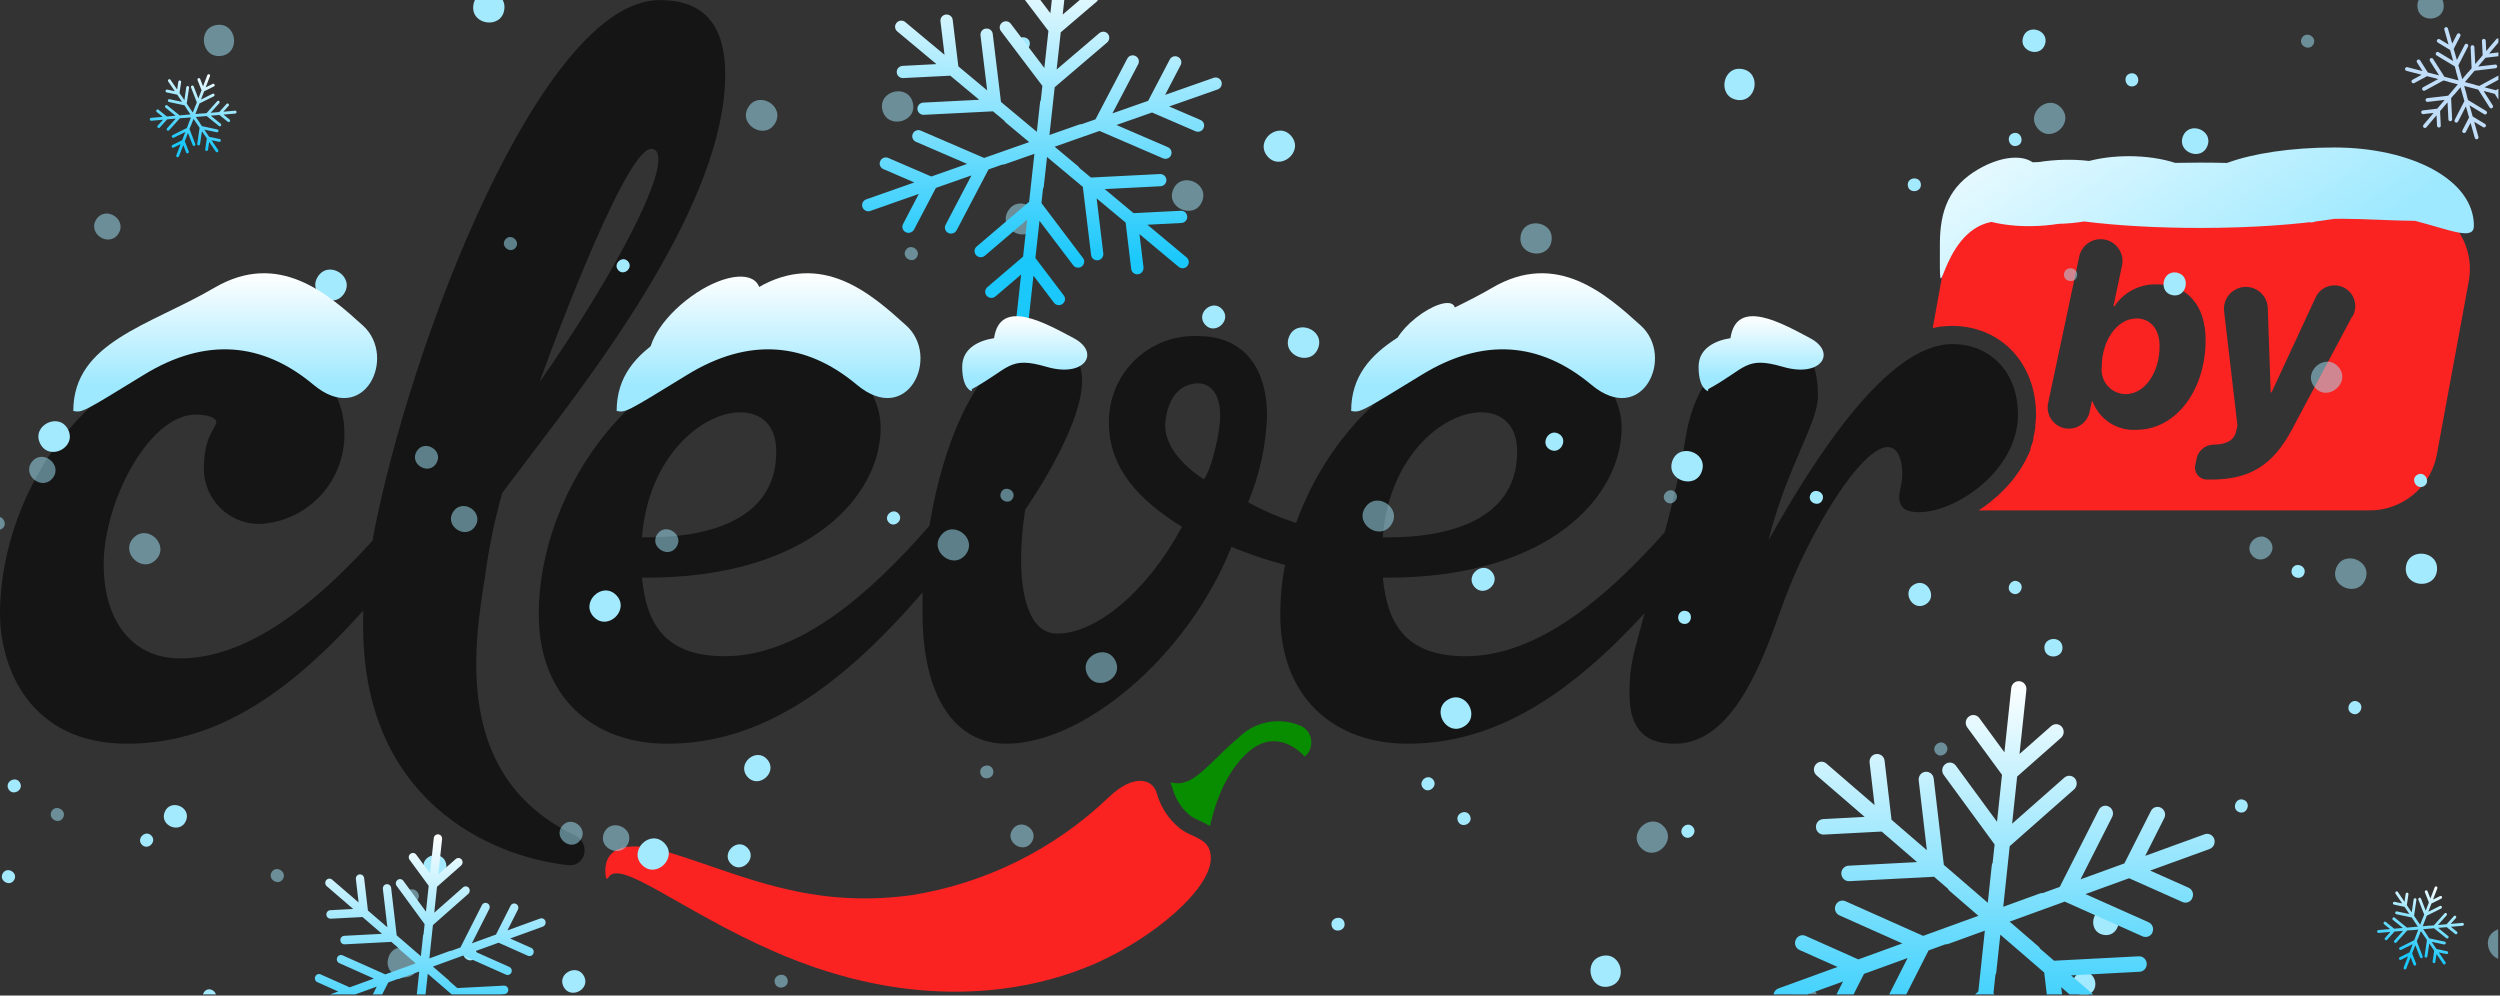 <svg width="889" height="354" viewBox="0 0 889 354" fill="none" xmlns="http://www.w3.org/2000/svg">
<rect x="0" y="0" width="889" height="354" fill="#333333" stroke="none"/>
<g clip-path="url(#clip0_2667_15675)">
<path d="M419.795 294.753C415.666 291.511 412.692 287.024 411.317 281.957C409.878 277.018 403.189 274.918 394.166 283.591C374.832 302.074 350.311 314.206 323.888 318.36C288.108 323.144 264.734 311.515 239.415 303.581C214.097 295.647 214.758 308.054 215.497 312.176C215.523 312.254 215.572 312.322 215.638 312.37C215.705 312.418 215.784 312.444 215.867 312.444C215.948 312.444 216.028 312.418 216.095 312.37C216.161 312.322 216.21 312.254 216.236 312.176C220.125 304.904 241.671 323.572 274.924 338.195C324.044 359.858 364.88 353.751 390.704 342.084C410.422 333.061 429.596 316.882 430.529 305.953C431.074 297.942 424.346 298.253 419.795 294.753Z" fill="#FB2222"/>
<path d="M463.278 258.464C459.53 256.651 455.308 256.05 451.202 256.747C447.096 257.444 443.308 259.404 440.37 262.353C437.259 264.959 434.653 267.526 432.319 269.821C426.291 275.654 422.208 279.66 416.49 278.26H416.141C416.459 278.941 416.732 279.642 416.957 280.36C418.004 284.204 420.236 287.62 423.336 290.122C424.148 290.696 425.022 291.178 425.941 291.561L426.447 291.794C427.458 292.261 428.858 292.922 430.103 293.661H430.297C433.019 281.604 437.881 272.31 444.532 266.864C454.137 259.086 462.42 267.292 463.976 269.043C464.759 268.374 465.377 267.532 465.775 266.583C466.177 265.634 466.35 264.605 466.283 263.578C466.213 262.55 465.908 261.553 465.386 260.665C464.865 259.777 464.14 259.024 463.278 258.464Z" fill="#088D00"/>
<path d="M717.593 147.363C717.593 132.273 707.675 122.355 694.256 122.355C671.117 122.355 645.37 162.764 628.843 192.166C635.805 164.942 646.462 150.669 646.462 140.751C646.462 126.789 641.326 122.355 631.407 122.355C617.837 122.355 603.485 131.184 599.441 155.413C597.567 166.848 595.061 178.17 591.932 189.327C571.476 212.234 547.05 233.353 521.149 233.353C499.097 233.353 493.227 220.868 491.747 205.428H493.227C551.563 205.428 576.647 176.065 576.647 152.147C576.647 136.007 561.093 122.394 540.637 122.394C502.912 122.394 473.041 152.147 460.908 185.944C454.998 184.052 449.279 181.604 443.833 178.632C447.869 168.948 450.145 158.623 450.561 148.141C450.561 127.917 439.711 119.516 426.293 119.516C422.138 119.303 417.982 119.945 414.085 121.402C410.187 122.86 406.629 125.101 403.633 127.988C400.636 130.876 398.264 134.347 396.663 138.188C395.062 142.029 394.266 146.158 394.324 150.319C394.324 166.498 405.058 177.932 420.304 187.305C408.17 210.095 389.93 225.302 375.967 225.302C365.661 225.302 363.095 210.951 363.095 198.817C363.137 192.915 363.63 187.025 364.572 181.199C364.572 181.199 384.796 152.536 384.796 135.268C384.796 127.917 380.907 122.394 370.445 122.394C349.832 122.394 335.987 153.819 330.503 186.955C309.774 210.718 284.533 233.353 257.698 233.353C235.646 233.353 229.774 220.868 228.296 205.428H229.774C288.111 205.428 313.157 176.065 313.157 152.147C313.157 136.007 297.601 122.394 277.144 122.394C227.557 122.394 191.582 173.848 191.582 218.301C191.543 248.015 211.028 264.466 237.241 264.466C270.804 264.466 299.079 244.242 328.053 210.679C328.053 213.207 328.053 215.696 328.053 218.146C328.053 247.898 339.72 264.466 357.805 264.466C385.029 264.466 422.132 233.858 437.922 194.461C444.107 197.033 450.459 199.178 456.939 200.878C455.851 206.544 455.29 212.299 455.268 218.068C455.034 248.015 474.482 264.466 500.538 264.466C531.651 264.466 558.061 247.159 584.815 218.068C580.926 232.925 579.449 235.53 579.449 246.809C579.449 260.421 586.062 264.466 595.627 264.466C618.381 264.466 628.684 228.802 634.947 212.273C643.739 188.938 661.746 158.991 671.311 158.991C674.617 158.991 676.447 162.881 676.447 168.559C676.447 172.215 675.355 174.432 675.355 176.61C675.355 180.499 677.574 182.132 682.317 182.132C695.193 182.249 717.593 167.548 717.593 147.363ZM526.634 146.624C533.985 146.624 539.505 151.019 539.505 160.586C539.505 187.033 510.846 191.077 493.926 191.077H491.711C493.926 162.064 513.374 146.624 526.634 146.624ZM263.182 146.624C270.532 146.624 276.055 151.019 276.055 160.586C276.055 187.033 247.391 191.077 230.513 191.077H228.296C230.513 162.064 249.959 146.624 263.182 146.624ZM428.083 170.465C421.51 166.148 413.226 158.525 414.471 149.424C415.948 138.185 422.443 136.318 426.138 136.318C429.833 136.318 433.916 139.274 433.916 147.985C433.994 152.108 431.31 166.148 428.083 170.465Z" fill="#141514"/>
<path d="M204.571 297.129C161.79 276.672 168.09 231.519 172.524 204.722C173.843 194.818 175.857 185.019 178.552 175.398C181.002 171.975 184.424 167.62 188.547 162.097C212.271 130.984 257.891 71.635 257.891 26.52C257.891 9.953 251.279 0.035 234.556 0.035C192.67 -0.004 145.688 122.155 132.621 191.227C132.621 191.616 132.621 191.966 132.427 192.316C112.358 214.368 88.479 234.124 64.093 234.124C46.826 234.124 36.869 220.551 36.869 200.716C36.869 178.276 53.048 147.435 69.577 147.435C74.711 147.435 76.928 148.874 76.928 150.002C76.928 152.179 72.494 154.785 72.494 166.88C72.556 172.086 74.678 177.056 78.395 180.7C82.113 184.345 87.123 186.368 92.329 186.326C100.568 185.914 108.323 182.309 113.949 176.276C119.576 170.242 122.632 162.255 122.47 154.008C122.47 135.612 107.419 122.389 87.195 122.389C34.186 122.35 0 173.804 0 218.256C0 237.002 10.306 264.46 45.192 264.46C76.539 264.46 102.596 246.803 129.159 217.129C129.159 217.712 129.159 218.295 129.159 218.879C129.159 219.462 129.159 220.396 129.159 221.135C128.343 284.139 174.001 304.713 202.237 307.669C203.34 307.781 204.449 307.53 205.397 306.954C206.344 306.379 207.078 305.51 207.487 304.48C208.032 303.114 208.034 301.591 207.491 300.224C206.949 298.857 205.904 297.75 204.571 297.129ZM231.562 52.928C233.389 52.928 234.128 54.406 234.128 56.817C234.128 67.474 216.51 100.532 191.892 135.845C191.892 135.651 221.683 52.928 231.562 52.928Z" fill="#141514"/>
<path d="M759.709 113.246C752.902 113.246 747.382 121.024 747.382 130.437C747.231 131.644 747.342 132.869 747.7 134.032C748.053 135.196 748.655 136.271 749.455 137.187C750.255 138.104 751.236 138.843 752.341 139.355C753.442 139.867 754.644 140.141 755.859 140.159C762.741 140.159 767.953 132.381 767.953 123.125C767.953 117.058 764.766 113.246 759.709 113.246Z" fill="#FB2222"/>
<path d="M853.661 71.552H715.596C709.925 71.548 704.435 73.542 700.091 77.183C695.746 80.825 692.82 85.882 691.834 91.465L687.281 116.667C688.333 116.434 689.345 116.239 690.393 116.083H690.937C691.984 115.961 693.036 115.896 694.088 115.889C711.432 115.889 723.999 129.112 723.999 147.313C723.999 148.613 723.919 149.912 723.764 151.203V151.98C723.61 153.213 723.375 154.434 723.062 155.636C723.039 155.856 723.039 156.078 723.062 156.298C722.752 157.387 722.403 158.436 722.014 159.487C722.014 159.487 722.014 159.837 722.014 160.031C721.545 161.12 721.042 162.209 720.498 163.298L720.029 164.154C719.486 165.165 718.902 166.176 718.239 167.187L717.775 167.81C717.232 168.626 716.683 169.404 716.065 170.182L715.362 171.076C714.663 171.893 713.961 172.71 713.223 173.488L712.25 174.499L710.5 176.171L709.103 177.377L707.273 178.894L705.991 179.866L703.618 181.499H842.306C847.968 181.585 853.479 179.688 857.891 176.136C862.302 172.585 865.334 167.604 866.457 162.053L877.891 100.021C878.537 96.501 878.395 92.88 877.467 89.423C876.543 85.965 874.859 82.757 872.539 80.031C870.218 77.305 867.323 75.13 864.057 73.664C860.79 72.197 857.241 71.476 853.661 71.552ZM759.699 152.836C756.375 153.051 753.065 152.191 750.267 150.385C747.465 148.578 745.316 145.92 744.141 142.802H743.831L743.133 146.108C742.965 147.115 742.598 148.079 742.05 148.94C741.498 149.801 740.781 150.542 739.937 151.117C739.093 151.693 738.143 152.091 737.139 152.288C736.14 152.485 735.106 152.476 734.107 152.263C733.113 152.049 732.167 151.636 731.331 151.046C730.496 150.457 729.793 149.705 729.258 148.835C728.724 147.964 728.37 146.995 728.22 145.985C728.074 144.975 728.131 143.945 728.392 142.958L739.318 91.504C739.5 90.473 739.884 89.489 740.45 88.609C741.016 87.731 741.758 86.975 742.625 86.389C743.491 85.802 744.463 85.396 745.493 85.195C746.519 84.995 747.575 85.004 748.601 85.221C749.622 85.438 750.594 85.859 751.447 86.46C752.305 87.061 753.034 87.828 753.586 88.716C754.139 89.604 754.506 90.594 754.669 91.628C754.833 92.662 754.784 93.717 754.528 94.732L751.531 108.889H751.92C753.573 106.396 755.841 104.37 758.506 103.008C761.167 101.646 764.137 100.992 767.129 101.11C777.707 101.11 784.319 108.577 784.319 120.867C784.319 138.563 773.932 152.836 759.699 152.836ZM836.431 112.544L815.043 152.681C808.156 165.67 799.798 170.532 786.264 170.532H784.978C784.306 170.557 783.634 170.423 783.02 170.139C782.405 169.856 781.87 169.431 781.45 168.9C781.035 168.369 780.748 167.746 780.619 167.084C780.487 166.421 780.518 165.737 780.699 165.087L781.207 162.676C781.556 161.412 782.299 160.29 783.324 159.473C784.354 158.656 785.614 158.184 786.922 158.125C791.705 158.125 794.702 156.609 795.285 152.875C795.285 152.603 795.674 151.475 795.634 151.28L790.852 110.405C790.777 109.384 790.9 108.357 791.219 107.384C791.541 106.411 792.05 105.511 792.717 104.734C793.385 103.958 794.198 103.321 795.113 102.859C796.028 102.397 797.027 102.12 798.048 102.044C800.107 101.889 802.149 102.56 803.719 103.909C804.492 104.577 805.133 105.392 805.593 106.306C806.052 107.221 806.331 108.217 806.406 109.239L807.458 139.535H807.767L823.326 106.011C823.715 105.079 824.289 104.237 825.019 103.536C825.744 102.836 826.61 102.292 827.556 101.938C828.502 101.584 829.51 101.428 830.517 101.479C831.525 101.53 832.511 101.787 833.417 102.234C834.323 102.681 835.127 103.31 835.782 104.08C836.431 104.849 836.922 105.745 837.214 106.712C837.51 107.677 837.603 108.694 837.488 109.697C837.373 110.7 837.055 111.669 836.551 112.544H836.431Z" fill="#FB2222"/>
<g opacity="0.5">
<path d="M11.397 164.189C15.152 159.481 22.476 165.306 18.718 170.02C14.964 174.728 7.639 168.903 11.397 164.189Z" fill="#A4EAFE"/>
<path d="M334.664 190.307C339.119 184.712 347.819 191.632 343.353 197.234C338.898 202.828 330.198 195.909 334.664 190.307Z" fill="#A4EAFE"/>
<path d="M199.892 293.755C203.176 289.635 209.586 294.731 206.296 298.86C203.011 302.98 196.601 297.884 199.892 293.755Z" fill="#A4EAFE"/>
<path d="M179.687 85.156C181.563 82.798 185.224 85.713 183.347 88.072C181.471 90.43 177.81 87.514 179.687 85.156Z" fill="#A4EAFE"/>
<path d="M-10.166 33.037C-6.409 29.34 -0.66 35.175 -4.425 38.874C-8.182 42.571 -13.931 36.736 -10.166 33.037Z" fill="#A4EAFE"/>
<path d="M144.971 316.901C147.116 314.789 150.405 318.122 148.252 320.236C146.108 322.348 142.818 319.015 144.971 316.901Z" fill="#A4EAFE"/>
<path d="M-1.912 184.145C0.602 182.487 3.185 186.39 0.668 188.052C-1.847 189.71 -4.429 185.807 -1.912 184.145Z" fill="#A4EAFE"/>
<path d="M324.606 36.553C326.28 43.509 315.48 46.119 313.8 39.153C312.127 32.197 322.926 29.587 324.606 36.553Z" fill="#A4EAFE"/>
<path d="M551.729 85.582C550.712 92.66 539.706 91.09 540.731 83.997C541.748 76.919 552.754 78.49 551.729 85.582Z" fill="#A4EAFE"/>
<path d="M738.605 98.01C738.175 100.988 733.545 100.329 733.972 97.343C734.401 94.364 739.032 95.024 738.605 98.01Z" fill="#A4EAFE"/>
<path d="M841.119 205.996C838.544 212.67 828.174 208.677 830.755 201.994C833.33 195.32 843.701 199.313 841.119 205.996Z" fill="#A4EAFE"/>
<path d="M859.647 2.43C859.199 -3.578 868.529 -4.285 868.979 1.73C869.427 7.737 860.097 8.445 859.647 2.43Z" fill="#A4EAFE"/>
<path d="M638.161 358.345C634.243 353.776 641.339 347.672 645.263 352.252C649.181 356.821 642.086 362.925 638.161 358.345Z" fill="#A4EAFE"/>
<path d="M724.648 45.726C719.995 40.296 728.421 33.05 733.085 38.494C737.738 43.924 729.312 51.17 724.648 45.726Z" fill="#A4EAFE"/>
<path d="M800.879 197.543C797.448 193.542 803.658 188.204 807.099 192.211C810.53 196.213 804.32 201.55 800.879 197.543Z" fill="#A4EAFE"/>
<path d="M592.216 178.194C590.257 175.909 593.803 172.859 595.767 175.147C597.726 177.431 594.179 180.481 592.216 178.194Z" fill="#A4EAFE"/>
<path d="M583.573 301.547C578.602 296.409 586.582 288.672 591.56 293.82C596.531 298.959 588.551 306.696 583.573 301.547Z" fill="#A4EAFE"/>
<path d="M386.667 239.864C383.5 233.453 393.453 228.517 396.628 234.938C399.795 241.349 389.842 246.286 386.667 239.864Z" fill="#A4EAFE"/>
<path d="M348.609 274.988C347.969 272.044 352.54 271.046 353.18 273.99C353.82 276.934 349.249 277.932 348.609 274.988Z" fill="#A4EAFE"/>
<path d="M275.529 349.51C274.751 346.603 279.267 345.384 280.047 348.299C280.828 351.213 276.31 352.424 275.529 349.51Z" fill="#A4EAFE"/>
<path d="M214.782 296.208C217.145 290.67 225.752 294.329 223.391 299.875C221.028 305.413 212.42 301.754 214.782 296.208Z" fill="#A4EAFE"/>
<path d="M417.205 67.356C420.012 60.777 430.237 65.123 427.429 71.714C424.621 78.293 414.396 73.947 417.205 67.356Z" fill="#A4EAFE"/>
<path d="M355.933 175.185C357.116 172.413 361.421 174.247 360.238 177.018C359.055 179.79 354.75 177.956 355.933 175.185Z" fill="#A4EAFE"/>
<path d="M161.168 181.979C164.506 176.965 172.301 182.143 168.957 187.167C165.619 192.181 157.824 187.003 161.168 181.979Z" fill="#A4EAFE"/>
<path d="M485.489 180.432C489.453 174.482 498.71 180.628 494.741 186.588C490.778 192.539 481.521 186.392 485.489 180.432Z" fill="#A4EAFE"/>
<path d="M360.034 294.99C362.953 290.601 369.773 295.131 366.852 299.526C363.933 303.915 357.112 299.385 360.034 294.99Z" fill="#A4EAFE"/>
<path d="M322.109 88.885C323.776 86.381 327.672 88.969 326.001 91.478C324.334 93.983 320.438 91.395 322.109 88.885Z" fill="#A4EAFE"/>
<path d="M34.271 77.987C37.585 72.958 45.403 78.098 42.087 83.131C38.773 88.159 30.955 83.02 34.271 77.987Z" fill="#A4EAFE"/>
<path d="M358.586 74.81C362.518 68.835 371.805 74.94 367.868 80.925C363.936 86.9 354.648 80.795 358.586 74.81Z" fill="#A4EAFE"/>
<path d="M233.702 190.003C236.601 185.602 243.441 190.099 240.539 194.504C237.64 198.905 230.8 194.408 233.702 190.003Z" fill="#A4EAFE"/>
<path d="M96.656 310.064C98.312 307.546 102.223 310.117 100.565 312.64C98.909 315.158 94.997 312.587 96.656 310.064Z" fill="#A4EAFE"/>
<path d="M266.024 38.237C269.6 32.044 279.23 37.59 275.648 43.793C272.066 49.997 262.443 44.441 266.024 38.237Z" fill="#A4EAFE"/>
<path d="M148.121 160.566C150.757 156 157.852 160.09 155.213 164.661C152.574 169.231 145.482 165.137 148.121 160.566Z" fill="#A4EAFE"/>
<path d="M18.366 288.464C19.87 285.859 23.925 288.193 22.418 290.804C20.91 293.414 16.859 291.075 18.366 288.464Z" fill="#A4EAFE"/>
<path d="M822.631 15.775C821.171 18.406 817.074 16.145 818.54 13.505C820 10.873 824.097 13.135 822.631 15.775Z" fill="#A4EAFE"/>
<path d="M823.063 137.68C818.502 132.172 827.058 125.074 831.626 130.592C836.188 136.1 827.632 143.199 823.063 137.68Z" fill="#A4EAFE"/>
<path d="M688.357 267.832C686.438 265.512 690.039 262.527 691.963 264.85C693.881 267.17 690.281 270.155 688.357 267.832Z" fill="#A4EAFE"/>
<path d="M138.028 340.865C139.743 333.922 150.535 336.574 148.82 343.529C147.105 350.472 136.313 347.82 138.028 340.865Z" fill="#A4EAFE"/>
<path d="M47.484 191.271C52.446 186.119 60.454 193.819 55.489 198.976C50.527 204.128 42.519 196.428 47.484 191.271Z" fill="#A4EAFE"/>
<path d="M77.163 8.867C84.258 7.957 85.681 18.98 78.575 19.889C71.48 20.799 70.057 9.776 77.163 8.867Z" fill="#A4EAFE"/>
<path d="M782.445 69.186C779.942 70.857 777.336 66.973 779.844 65.292C782.347 63.622 784.953 67.505 782.445 69.186Z" fill="#A4EAFE"/>
<path d="M892.817 340.597C886.549 344.038 881.189 334.301 887.468 330.854C893.735 327.414 899.095 337.15 892.817 340.597Z" fill="#A4EAFE"/>
</g>
<path d="M165.098 338.068C166.553 335.434 170.65 337.695 169.192 340.334C167.737 342.967 163.64 340.706 165.098 338.068Z" fill="#A4EAFE"/>
<path d="M179.323 3.426C178.306 10.504 167.299 8.934 168.325 1.841C169.342 -5.237 180.348 -3.666 179.323 3.426Z" fill="#A4EAFE"/>
<path d="M366.195 15.854C365.765 18.832 361.135 18.173 361.562 15.186C361.991 12.208 366.622 12.867 366.195 15.854Z" fill="#A4EAFE"/>
<path d="M784.964 51.876C782.796 57.494 774.062 54.133 776.236 48.505C778.404 42.887 787.138 46.248 784.964 51.876Z" fill="#A4EAFE"/>
<path d="M468.713 123.836C466.137 130.51 455.767 126.517 458.349 119.834C460.924 113.16 471.294 117.153 468.713 123.836Z" fill="#A4EAFE"/>
<path d="M648.082 177.704C646.995 180.511 642.633 178.833 643.718 176.018C644.804 173.211 649.166 174.888 648.082 177.704Z" fill="#A4EAFE"/>
<path d="M605.206 167.505C602.999 174.307 592.425 170.894 594.635 164.074C596.842 157.273 607.416 160.686 605.206 167.505Z" fill="#A4EAFE"/>
<path d="M727.201 15.749C725.577 20.763 717.784 18.244 719.413 13.221C721.037 8.208 728.83 10.726 727.201 15.749Z" fill="#A4EAFE"/>
<path d="M819.43 203.923C818.499 206.788 814.052 205.348 814.977 202.481C815.908 199.616 820.355 201.056 819.43 203.923Z" fill="#A4EAFE"/>
<path d="M866.587 202.844C865.818 209.954 854.773 208.779 855.538 201.653C856.306 194.542 867.351 195.718 866.587 202.844Z" fill="#A4EAFE"/>
<path d="M554.335 154.281C557.922 156.353 554.71 161.928 551.117 159.854C547.525 157.78 550.742 152.207 554.335 154.281Z" fill="#A4EAFE"/>
<path d="M717.783 206.887C720.388 208.391 718.053 212.446 715.443 210.939C712.833 209.432 715.173 205.38 717.783 206.887Z" fill="#A4EAFE"/>
<path d="M838.553 249.585C841.169 251.07 838.864 255.142 836.243 253.655C833.626 252.17 835.932 248.098 838.553 249.585Z" fill="#A4EAFE"/>
<path d="M726.995 230.572C726.687 226.444 733.101 225.956 733.411 230.092C733.72 234.22 727.306 234.708 726.995 230.572Z" fill="#A4EAFE"/>
<path d="M678.404 65.883C678.177 62.878 682.846 62.523 683.07 65.533C683.297 68.539 678.628 68.893 678.404 65.883Z" fill="#A4EAFE"/>
<path d="M265.755 276.189C261.837 271.62 268.932 265.516 272.857 270.096C276.775 274.665 269.68 280.769 265.755 276.189Z" fill="#A4EAFE"/>
<path d="M428.473 115.387C425.042 111.386 431.252 106.048 434.692 110.055C438.124 114.056 431.914 119.394 428.473 115.387Z" fill="#A4EAFE"/>
<path d="M506.028 280.233C504.069 277.948 507.615 274.898 509.579 277.186C511.538 279.47 507.992 282.52 506.028 280.233Z" fill="#A4EAFE"/>
<path d="M219.809 96.033C217.85 93.749 221.397 90.699 223.361 92.987C225.319 95.271 221.773 98.321 219.809 96.033Z" fill="#A4EAFE"/>
<path d="M211.166 219.387C206.195 214.249 214.175 206.511 219.153 211.66C224.124 216.798 216.144 224.536 211.166 219.387Z" fill="#A4EAFE"/>
<path d="M259.91 307.183C256.244 303.397 262.124 297.693 265.798 301.489C269.464 305.275 263.584 310.979 259.91 307.183Z" fill="#A4EAFE"/>
<path d="M536.354 103.626C534.262 101.459 537.621 98.204 539.718 100.373C541.811 102.539 538.452 105.795 536.354 103.626Z" fill="#A4EAFE"/>
<path d="M50.46 300.387C48.367 298.221 51.726 294.965 53.824 297.135C55.916 299.301 52.557 302.556 50.46 300.387Z" fill="#A4EAFE"/>
<path d="M14.261 157.708C11.094 151.297 21.047 146.361 24.221 152.782C27.389 159.193 17.436 164.129 14.261 157.708Z" fill="#A4EAFE"/>
<path d="M200.368 350.817C198.032 346.092 205.372 342.456 207.709 347.188C210.045 351.913 202.706 355.55 200.368 350.817Z" fill="#A4EAFE"/>
<path d="M518.506 292.121C517.171 289.421 521.362 287.343 522.701 290.046C524.036 292.746 519.845 294.824 518.506 292.121Z" fill="#A4EAFE"/>
<path d="M2.963 280.512C1.628 277.812 5.819 275.734 7.158 278.437C8.493 281.137 4.302 283.214 2.963 280.512Z" fill="#A4EAFE"/>
<path d="M150.654 308.931C149.535 303.781 157.537 302.033 158.658 307.191C159.777 312.341 151.775 314.089 150.654 308.931Z" fill="#A4EAFE"/>
<path d="M473.519 329.144C472.879 326.2 477.45 325.202 478.09 328.146C478.73 331.09 474.159 332.088 473.519 329.144Z" fill="#A4EAFE"/>
<path d="M58.594 288.684C60.663 283.836 68.198 287.039 66.126 291.892C64.058 296.739 56.523 293.536 58.594 288.684Z" fill="#A4EAFE"/>
<path d="M113.083 98.276C117.047 92.326 126.304 98.472 122.335 104.432C118.371 110.382 109.114 104.236 113.083 98.276Z" fill="#A4EAFE"/>
<path d="M72.543 352.833C74.198 350.315 78.11 352.886 76.451 355.409C74.796 357.927 70.884 355.356 72.543 352.833Z" fill="#A4EAFE"/>
<path d="M0.983 310.562C2.487 307.956 6.542 310.291 5.035 312.901C3.528 315.512 -0.524 313.172 0.983 310.562Z" fill="#A4EAFE"/>
<path d="M899.159 89.881C893.329 91.39 890.98 82.33 896.819 80.819C902.649 79.31 904.997 88.37 899.159 89.881Z" fill="#A4EAFE"/>
<path d="M717.181 51.864C714.268 52.62 713.091 48.089 716.009 47.336C718.922 46.58 720.099 51.111 717.181 51.864Z" fill="#A4EAFE"/>
<path d="M748.037 332.433C742.111 331.364 743.759 322.154 749.693 323.221C755.619 324.289 753.971 333.499 748.037 332.433Z" fill="#A4EAFE"/>
<path d="M617.586 35.497C610.549 34.231 612.506 23.29 619.556 24.557C626.593 25.823 624.636 36.764 617.586 35.497Z" fill="#A4EAFE"/>
<path d="M772.588 104.987C767.404 104.055 768.844 95.996 774.04 96.929C779.223 97.862 777.783 105.921 772.588 104.987Z" fill="#A4EAFE"/>
<path d="M598.613 221.839C595.648 221.308 596.471 216.699 599.441 217.233C602.405 217.765 601.582 222.374 598.613 221.839Z" fill="#A4EAFE"/>
<path d="M450.657 55.524C446.095 50.016 454.651 42.917 459.22 48.436C463.782 53.944 455.226 61.043 450.657 55.524Z" fill="#A4EAFE"/>
<path d="M524.249 208.634C520.89 204.576 527.195 199.346 530.556 203.411C533.915 207.469 527.611 212.7 524.249 208.634Z" fill="#A4EAFE"/>
<path d="M820.322 78.25C818.403 75.93 822.004 72.945 823.927 75.268C825.846 77.588 822.246 80.573 820.322 78.25Z" fill="#A4EAFE"/>
<path d="M315.951 185.676C314.032 183.356 317.633 180.37 319.556 182.693C321.475 185.014 317.875 187.999 315.951 185.676Z" fill="#A4EAFE"/>
<path d="M228.333 307.607C223.3 302.53 231.188 294.694 236.227 299.78C241.26 304.856 233.373 312.693 228.333 307.607Z" fill="#A4EAFE"/>
<path d="M598.56 297.237C596.438 295.1 599.762 291.804 601.884 293.942C604.006 296.079 600.682 299.375 598.56 297.237Z" fill="#A4EAFE"/>
<path d="M520.414 258.441C514.147 261.881 508.787 252.145 515.065 248.698C521.333 245.258 526.693 254.994 520.414 258.441Z" fill="#A4EAFE"/>
<path d="M684.641 214.987C680.023 217.522 676.077 210.349 680.697 207.809C685.315 205.274 689.261 212.447 684.641 214.987Z" fill="#A4EAFE"/>
<path d="M861.894 172.903C859.253 174.35 856.998 170.252 859.642 168.8C862.283 167.353 864.538 171.45 861.894 172.903Z" fill="#A4EAFE"/>
<path d="M572.21 350.769C565.238 352.369 562.743 341.542 569.725 339.935C576.696 338.335 579.192 349.162 572.21 350.769Z" fill="#A4EAFE"/>
<path d="M742.061 353.774C736.923 354.953 735.084 346.976 740.23 345.795C745.368 344.616 747.207 352.593 742.061 353.774Z" fill="#A4EAFE"/>
<path d="M758.623 30.677C755.688 31.348 754.636 26.791 757.575 26.115C760.51 25.444 761.562 30.001 758.623 30.677Z" fill="#A4EAFE"/>
<path d="M796.235 288.807C793.404 287.785 794.98 283.383 797.819 284.403C800.653 285.42 799.074 289.827 796.235 288.807Z" fill="#A4EAFE"/>
<path d="M875.579 28.129L874.194 23.226L877.633 16.539C877.811 16.209 877.677 15.812 877.349 15.636C877.018 15.461 876.623 15.594 876.446 15.924L873.659 21.336L872.545 17.396L874.893 12.826C875.071 12.496 874.937 12.099 874.605 11.923C874.278 11.748 873.879 11.881 873.705 12.211L872.009 15.504L870.49 10.138C870.393 9.776 870.015 9.568 869.661 9.671C869.299 9.769 869.092 10.148 869.196 10.501L870.711 15.858L867.553 13.957C867.235 13.764 866.823 13.865 866.633 14.184C866.442 14.503 866.542 14.913 866.86 15.105L871.246 17.756L872.364 21.703L867.158 18.558C866.837 18.366 866.429 18.467 866.235 18.786C866.044 19.104 866.144 19.515 866.462 19.707L872.899 23.598L873.334 25.133C873.324 25.219 873.331 25.308 873.354 25.395L874.261 28.599L869.229 27.295L865.214 20.964C865.027 20.648 864.609 20.553 864.294 20.755C863.98 20.943 863.883 21.362 864.083 21.676L867.335 26.805L863.334 25.767L860.604 21.466C860.417 21.15 859.998 21.055 859.684 21.257C859.369 21.445 859.272 21.864 859.473 22.178L861.44 25.277L856.07 23.885C855.709 23.793 855.341 24.005 855.247 24.368C855.157 24.731 855.368 25.099 855.729 25.191L861.136 26.592L857.874 28.369C857.546 28.538 857.422 28.95 857.603 29.274C857.757 29.554 858.085 29.681 858.376 29.596C858.432 29.586 858.476 29.57 858.503 29.551L863.046 27.086L867.014 28.115L861.654 31.028C861.33 31.197 861.203 31.608 861.387 31.933C861.537 32.213 861.865 32.34 862.16 32.255C862.213 32.244 862.26 32.228 862.297 32.207L868.921 28.609L870.45 29.006C870.52 29.06 870.604 29.101 870.694 29.124L874.01 29.982L870.584 34.025L863.113 34.898C862.742 34.942 862.484 35.274 862.528 35.646C862.574 36.01 862.902 36.277 863.274 36.234L869.309 35.526L866.666 38.646L861.571 39.247C861.199 39.291 860.938 39.623 860.982 39.995C861.032 40.359 861.357 40.627 861.728 40.583L865.388 40.152L861.785 44.405C861.544 44.691 861.577 45.114 861.862 45.355C862.039 45.511 862.273 45.55 862.481 45.489C862.608 45.458 862.722 45.393 862.812 45.277L866.432 41.007L866.609 44.711C866.626 45.088 866.941 45.372 867.312 45.35C867.329 45.347 867.349 45.344 867.365 45.342C867.399 45.337 867.429 45.332 867.459 45.321C867.764 45.242 867.961 44.964 867.941 44.644L867.69 39.522L870.346 36.386L870.648 42.472C870.664 42.849 870.979 43.133 871.347 43.111C871.367 43.108 871.384 43.105 871.4 43.102C871.434 43.097 871.467 43.093 871.497 43.082C871.788 42.997 871.999 42.724 871.972 42.412L871.614 34.893L872.642 33.681C872.722 33.641 872.795 33.588 872.852 33.514L874.95 31.039L876.335 35.937L872.893 42.631C872.715 42.961 872.849 43.358 873.177 43.534C873.334 43.616 873.505 43.626 873.665 43.58C873.846 43.525 873.993 43.411 874.08 43.246L876.871 37.827L877.991 41.792L875.639 46.347C875.465 46.677 875.599 47.075 875.927 47.25C876.084 47.333 876.255 47.342 876.415 47.297C876.583 47.243 876.743 47.128 876.837 46.968L878.527 43.685L880.042 49.038C880.139 49.399 880.517 49.608 880.872 49.504C881.23 49.393 881.441 49.028 881.337 48.674L879.821 43.314L882.99 45.222C883.307 45.414 883.716 45.314 883.91 44.995C884.1 44.676 884 44.266 883.682 44.074L879.286 41.417L878.169 37.471L883.371 40.612C883.689 40.804 884.097 40.703 884.291 40.385C884.482 40.066 884.381 39.655 884.064 39.464L877.633 35.577L877.195 34.031C877.205 33.948 877.202 33.863 877.178 33.78L876.268 30.568L881.28 31.866L885.308 38.22C885.479 38.476 885.783 38.586 886.061 38.504C886.131 38.491 886.181 38.467 886.222 38.424C886.539 38.236 886.633 37.816 886.432 37.503L883.17 32.355L887.138 33.383L889.898 37.735C890.069 37.991 890.37 38.102 890.651 38.019C890.711 38.001 890.775 37.974 890.832 37.928C891.146 37.74 891.24 37.321 891.039 37.007L889.055 33.88L894.469 35.282C894.582 35.31 894.7 35.308 894.813 35.279C895.034 35.215 895.221 35.045 895.292 34.799C895.385 34.436 895.175 34.069 894.81 33.977L889.407 32.577L892.629 30.818C892.956 30.649 893.08 30.238 892.9 29.914C892.729 29.587 892.317 29.463 891.993 29.645L887.51 32.086L883.522 31.053L888.861 28.151C889.189 27.982 889.313 27.57 889.132 27.246C888.962 26.919 888.55 26.795 888.226 26.977L881.628 30.562L880.096 30.165C880.025 30.112 879.945 30.072 879.855 30.049L876.523 29.185L879.935 25.159L887.406 24.28C887.419 24.277 887.433 24.276 887.443 24.274L887.473 24.27C887.486 24.267 887.5 24.264 887.513 24.259C887.821 24.171 888.038 23.869 888.008 23.543C887.965 23.171 887.633 22.911 887.262 22.955L881.2 23.665L883.856 20.533L888.952 19.931L888.975 19.927L888.992 19.925L889.012 19.922C889.029 19.92 889.045 19.916 889.059 19.91C889.38 19.82 889.584 19.52 889.547 19.189C889.504 18.817 889.172 18.557 888.801 18.601L885.128 19.034L888.741 14.768C888.982 14.482 888.948 14.059 888.664 13.819C888.376 13.578 887.955 13.611 887.714 13.897L884.097 18.163L883.92 14.473C883.903 14.096 883.589 13.812 883.217 13.834C882.843 13.851 882.558 14.167 882.578 14.536L882.832 19.656L880.186 22.777L879.888 16.717C879.871 16.34 879.557 16.055 879.189 16.078C878.811 16.094 878.527 16.41 878.55 16.779L878.908 24.285L877.888 25.49C877.807 25.53 877.734 25.587 877.673 25.66L875.579 28.129Z" fill="#C0DEF9"/>
<path d="M368.69 46.88L355.947 36.246L353.019 12.065C352.888 10.861 351.799 10.038 350.583 10.165C349.368 10.291 348.536 11.369 348.668 12.572L351.035 32.146L340.791 23.598L338.781 7.079C338.65 5.875 337.565 5.052 336.348 5.178C335.132 5.305 334.3 6.383 334.428 7.586L335.871 19.493L321.921 7.853C320.994 7.061 319.586 7.188 318.818 8.107C318.018 9.025 318.146 10.419 319.074 11.179L333.001 22.801L320.959 23.425C319.743 23.488 318.815 24.502 318.879 25.706C318.943 26.91 319.966 27.828 321.182 27.765L337.931 26.916L348.198 35.48L328.317 36.489C327.102 36.553 326.174 37.566 326.238 38.77C326.302 39.974 327.325 40.892 328.541 40.829L353.118 39.59L357.113 42.92C357.239 43.169 357.42 43.396 357.651 43.584L365.979 50.534L349.951 56.165L327.465 46.465C326.377 45.957 325.066 46.465 324.585 47.573C324.074 48.65 324.586 49.949 325.705 50.424L343.918 58.284L331.166 62.762L315.89 56.173C314.802 55.666 313.49 56.173 313.01 57.282C312.498 58.359 313.011 59.657 314.13 60.132L325.144 64.877L308.034 70.887C306.882 71.299 306.274 72.534 306.69 73.675C307.106 74.815 308.354 75.417 309.506 75.005L326.726 68.957L321.137 79.646C320.561 80.691 320.977 82.022 322.065 82.56C322.993 83.035 324.113 82.782 324.752 82.022C324.881 81.895 324.977 81.769 325.008 81.674L332.806 66.821L345.45 62.38L336.263 79.916C335.688 80.962 336.104 82.292 337.19 82.831C338.121 83.306 339.237 83.052 339.879 82.292C340.005 82.165 340.105 82.039 340.168 81.912L351.519 60.249L356.399 58.535C356.688 58.554 356.986 58.514 357.276 58.41L367.831 54.701L365.956 71.76L347.312 87.649C346.386 88.441 346.291 89.803 347.09 90.722C347.89 91.609 349.264 91.735 350.195 90.943L365.256 78.096L363.81 91.26L351.099 102.116C350.172 102.908 350.077 104.271 350.877 105.189C351.677 106.076 353.051 106.203 353.981 105.412L363.109 97.617L361.134 115.561C361.008 116.765 361.871 117.842 363.087 117.969C363.855 118.064 364.56 117.748 365.007 117.209C365.296 116.892 365.486 116.512 365.518 116.036L367.501 98.016L374.776 107.629C375.513 108.611 376.887 108.801 377.849 108.072C377.89 108.029 377.935 107.989 377.976 107.951C378.057 107.877 378.138 107.807 378.197 107.724C378.87 106.963 378.902 105.855 378.265 105.032L368.188 91.752L369.643 78.522L381.613 94.301C382.345 95.283 383.723 95.473 384.681 94.745C384.726 94.701 384.772 94.662 384.812 94.623C384.894 94.549 384.97 94.479 385.034 94.396C385.675 93.636 385.739 92.527 385.097 91.735L370.339 72.219L370.899 67.104C371.053 66.849 371.152 66.575 371.17 66.27L372.323 55.826L385.056 66.451L387.989 90.656C388.115 91.86 389.204 92.683 390.42 92.557C390.994 92.494 391.477 92.209 391.825 91.796C392.209 91.322 392.404 90.751 392.34 90.149L389.968 70.552L400.275 79.152L402.254 95.637C402.381 96.841 403.47 97.665 404.685 97.537C405.259 97.474 405.738 97.189 406.091 96.777C406.443 96.334 406.669 95.732 406.638 95.13L405.196 83.259L419.114 94.871C420.04 95.662 421.445 95.536 422.213 94.617C422.982 93.666 422.887 92.304 421.96 91.544L408.025 79.916L420.108 79.29C421.323 79.227 422.25 78.214 422.186 77.01C422.123 75.806 421.097 74.888 419.882 74.951L403.095 75.801L392.833 67.24L412.688 66.232C413.904 66.169 414.83 65.156 414.767 63.952C414.703 62.748 413.678 61.83 412.462 61.893L387.912 63.131L383.891 59.777C383.769 59.539 383.597 59.321 383.384 59.139L375.029 52.171L390.994 46.561L413.56 56.297C414.491 56.677 415.512 56.423 416.122 55.694C416.28 55.536 416.375 55.378 416.407 55.188C416.922 54.111 416.407 52.812 415.291 52.337L397.013 44.448L409.656 40.004L425.114 46.672C426.041 47.052 427.062 46.798 427.672 46.07C427.798 45.911 427.929 45.721 427.993 45.499C428.503 44.423 427.993 43.124 426.872 42.649L415.756 37.861L433.008 31.8C433.356 31.674 433.677 31.452 433.935 31.166C434.414 30.596 434.608 29.804 434.351 29.012C433.935 27.872 432.688 27.27 431.535 27.682L414.324 33.73L419.832 23.167C420.41 22.121 419.995 20.791 418.906 20.253C417.848 19.682 416.506 20.094 415.964 21.171L408.282 35.852L395.58 40.316L404.731 22.845C405.309 21.799 404.889 20.469 403.804 19.93C402.747 19.36 401.405 19.772 400.858 20.849L389.548 42.436L384.663 44.151C384.379 44.135 384.085 44.174 383.796 44.277L373.181 48.005L375.052 31.017L393.687 15.106C393.719 15.074 393.75 15.045 393.782 15.018L393.854 14.952C393.89 14.921 393.917 14.889 393.945 14.852C394.613 14.06 394.645 12.857 393.976 12.033C393.176 11.114 391.798 11.02 390.872 11.812L375.743 24.712L377.198 11.495L389.909 0.637L389.968 0.583L390.009 0.547L390.059 0.501C390.099 0.464 390.135 0.427 390.167 0.383C390.867 -0.441 390.867 -1.613 390.167 -2.436C389.367 -3.355 387.989 -3.449 387.063 -2.658L377.894 5.169L379.873 -12.83C380.004 -14.034 379.137 -15.111 377.921 -15.238C376.706 -15.364 375.621 -14.509 375.49 -13.305L373.511 4.699L366.263 -4.876C365.531 -5.858 364.153 -6.048 363.195 -5.319C362.201 -4.591 362.011 -3.228 362.748 -2.278L372.82 10.998L371.369 24.166L359.454 8.454C358.717 7.472 357.343 7.281 356.381 8.01C355.391 8.738 355.197 10.101 355.934 11.051L370.669 30.534L370.109 35.618C369.964 35.869 369.869 36.154 369.837 36.461L368.69 46.88Z" fill="url(#paint0_linear_2667_15675)"/>
<path d="M706.856 321.019L691.225 307.533L687.628 276.866C687.471 275.339 686.132 274.295 684.647 274.455C683.151 274.616 682.137 275.982 682.294 277.509L685.19 302.333L672.626 291.493L670.163 270.542C670.006 269.015 668.667 267.971 667.182 268.132C665.686 268.292 664.672 269.659 664.829 271.185L666.591 286.286L649.476 271.523C648.341 270.519 646.615 270.68 645.674 271.845C644.696 273.01 644.853 274.777 645.988 275.742L663.078 290.482L648.305 291.273C646.808 291.353 645.674 292.638 645.746 294.165C645.831 295.692 647.086 296.857 648.57 296.777L669.125 295.701L681.714 306.562L657.333 307.842C655.837 307.922 654.702 309.208 654.774 310.733C654.859 312.26 656.114 313.426 657.599 313.345L687.749 311.774L692.649 315.998C692.806 316.313 693.036 316.601 693.313 316.84L703.524 325.654L683.863 332.795L656.283 320.493C654.943 319.85 653.338 320.493 652.747 321.899C652.119 323.264 652.747 324.912 654.123 325.514L676.464 335.483L660.821 341.163L642.077 332.806C640.749 332.162 639.144 332.806 638.553 334.212C637.925 335.578 638.552 337.224 639.928 337.827L653.435 343.845L632.445 351.467C631.033 351.989 630.285 353.556 630.792 355.002C631.311 356.449 632.831 357.212 634.256 356.689L655.378 349.019L648.522 362.576C647.81 363.901 648.317 365.588 649.657 366.272C650.791 366.874 652.167 366.553 652.952 365.59C653.109 365.428 653.229 365.267 653.266 365.147L662.837 346.311L678.347 340.679L667.074 362.919C666.374 364.244 666.88 365.931 668.208 366.614C669.355 367.218 670.731 366.896 671.515 365.931C671.672 365.771 671.781 365.61 671.865 365.45L685.794 337.975L691.768 335.801C692.13 335.824 692.493 335.775 692.855 335.642L705.806 330.94L703.5 352.574L680.628 372.725C679.493 373.73 679.373 375.457 680.35 376.623C681.34 377.748 683.03 377.908 684.164 376.903L702.643 360.61L700.869 377.306L685.275 391.074C684.14 392.078 684.02 393.807 684.997 394.971C685.987 396.096 687.665 396.258 688.811 395.252L700.012 385.367L697.586 408.125C697.429 409.652 698.491 411.018 699.976 411.179C700.917 411.297 701.786 410.897 702.33 410.215C702.692 409.814 702.921 409.331 702.957 408.728L705.395 385.874L714.315 398.065C715.22 399.31 716.91 399.552 718.093 398.627C718.141 398.573 718.201 398.522 718.25 398.473C718.346 398.38 718.443 398.29 718.515 398.185C719.348 397.221 719.384 395.815 718.6 394.771L706.24 377.929L708.026 361.15L722.703 381.162C723.608 382.408 725.298 382.649 726.469 381.725C726.53 381.669 726.578 381.62 726.638 381.57C726.735 381.476 726.831 381.388 726.904 381.283C727.688 380.318 727.773 378.911 726.988 377.907L708.871 353.157L709.571 346.669C709.753 346.346 709.873 345.998 709.897 345.612L711.309 332.365L726.928 345.841L730.525 376.539C730.682 378.066 732.021 379.11 733.506 378.95C734.218 378.87 734.809 378.508 735.244 377.985C735.715 377.383 735.944 376.66 735.871 375.896L732.963 351.042L745.6 361.949L748.026 382.857C748.183 384.382 749.522 385.428 751.007 385.267C751.719 385.186 752.311 384.825 752.733 384.303C753.168 383.74 753.445 382.976 753.409 382.213L751.635 367.159L768.714 381.884C769.848 382.888 771.574 382.728 772.516 381.563C773.457 380.357 773.336 378.629 772.202 377.666L755.111 362.919L769.932 362.124C771.417 362.045 772.564 360.759 772.479 359.232C772.407 357.706 771.14 356.541 769.655 356.622L749.064 357.7L736.475 346.842L760.832 345.563C762.316 345.484 763.463 344.198 763.378 342.672C763.306 341.145 762.039 339.98 760.554 340.06L730.428 341.63L725.503 337.376C725.346 337.075 725.142 336.798 724.876 336.568L714.629 327.73L734.218 320.616L761.894 332.962C763.041 333.445 764.296 333.123 765.044 332.198C765.237 331.998 765.358 331.798 765.394 331.556C766.022 330.19 765.394 328.544 764.018 327.941L741.593 317.936L757.114 312.3L776.076 320.756C777.211 321.238 778.466 320.916 779.214 319.992C779.371 319.791 779.528 319.55 779.601 319.269C780.228 317.903 779.6 316.257 778.224 315.653L764.598 309.581L785.756 301.895C786.19 301.734 786.577 301.453 786.891 301.091C787.482 300.368 787.711 299.364 787.398 298.36C786.891 296.912 785.358 296.15 783.946 296.672L762.836 304.342L769.595 290.945C770.295 289.62 769.788 287.932 768.46 287.249C767.157 286.526 765.515 287.049 764.851 288.414L755.425 307.033L739.843 312.695L751.067 290.537C751.78 289.211 751.261 287.523 749.933 286.841C748.629 286.117 746.988 286.64 746.324 288.006L732.444 315.383L726.445 317.559C726.095 317.538 725.745 317.588 725.383 317.718L712.359 322.447L714.653 300.901L737.525 280.722C737.561 280.681 737.597 280.645 737.634 280.611L737.73 280.526C737.766 280.488 737.803 280.447 737.839 280.401C738.66 279.395 738.696 277.87 737.875 276.825C736.885 275.66 735.208 275.539 734.061 276.544L715.51 292.905L717.296 276.141L732.89 262.371L732.95 262.303L733.011 262.257L733.071 262.198C733.12 262.152 733.168 262.105 733.204 262.05C734.061 261.005 734.061 259.519 733.204 258.474C732.214 257.309 730.525 257.189 729.39 258.193L718.141 268.119L720.579 245.292C720.736 243.765 719.674 242.399 718.177 242.238C716.692 242.078 715.353 243.163 715.196 244.69L712.77 267.522L703.874 255.38C702.981 254.134 701.292 253.894 700.109 254.818C698.89 255.742 698.66 257.471 699.565 258.675L711.913 275.513L710.139 292.214L695.522 272.285C694.617 271.039 692.927 270.798 691.756 271.723C690.537 272.646 690.308 274.374 691.201 275.58L709.282 300.288L708.594 306.737C708.413 307.056 708.304 307.417 708.268 307.807L706.856 321.019Z" fill="url(#paint1_linear_2667_15675)"/>
<path d="M149.661 340.021L141.065 332.605L139.088 315.741C139.001 314.902 138.265 314.328 137.448 314.416C136.625 314.504 136.068 315.255 136.154 316.095L137.747 329.746L130.838 323.785L129.484 312.264C129.397 311.425 128.661 310.85 127.844 310.939C127.021 311.027 126.464 311.778 126.55 312.618L127.519 320.922L118.108 312.804C117.484 312.252 116.535 312.34 116.017 312.98C115.479 313.621 115.566 314.593 116.19 315.123L125.588 323.229L117.464 323.664C116.641 323.708 116.017 324.415 116.057 325.254C116.103 326.094 116.793 326.734 117.61 326.691L128.913 326.099L135.835 332.071L122.428 332.775C121.605 332.819 120.982 333.526 121.021 334.365C121.068 335.205 121.758 335.846 122.575 335.801L139.154 334.937L141.849 337.26C141.935 337.433 142.061 337.591 142.214 337.723L147.829 342.57L137.017 346.496L121.851 339.732C121.114 339.378 120.232 339.732 119.906 340.505C119.561 341.256 119.906 342.162 120.663 342.493L132.948 347.975L124.347 351.098L114.039 346.502C113.309 346.149 112.426 346.502 112.101 347.276C111.756 348.027 112.101 348.932 112.858 349.263L120.285 352.573L108.743 356.764C107.966 357.051 107.555 357.913 107.833 358.708C108.119 359.504 108.955 359.923 109.738 359.636L121.353 355.418L117.583 362.873C117.192 363.602 117.47 364.53 118.207 364.905C118.831 365.236 119.588 365.06 120.019 364.53C120.105 364.441 120.172 364.353 120.192 364.287L125.455 353.929L133.984 350.832L127.785 363.061C127.4 363.79 127.678 364.718 128.409 365.094C129.039 365.426 129.796 365.248 130.227 364.718C130.313 364.63 130.373 364.541 130.419 364.453L138.079 349.345L141.364 348.15C141.563 348.162 141.762 348.135 141.961 348.062L149.083 345.476L147.815 357.373L135.238 368.454C134.614 369.006 134.548 369.956 135.085 370.597C135.63 371.216 136.559 371.304 137.183 370.751L147.344 361.792L146.369 370.973L137.793 378.544C137.17 379.096 137.103 380.046 137.641 380.687C138.185 381.306 139.108 381.394 139.738 380.842L145.897 375.406L144.563 387.92C144.477 388.76 145.061 389.511 145.877 389.599C146.395 389.664 146.873 389.445 147.172 389.07C147.371 388.849 147.497 388.583 147.517 388.252L148.857 375.685L153.762 382.388C154.26 383.073 155.189 383.206 155.84 382.697C155.866 382.667 155.899 382.64 155.926 382.612C155.979 382.561 156.032 382.512 156.072 382.454C156.53 381.924 156.55 381.151 156.118 380.577L149.322 371.315L150.304 362.089L158.375 373.093C158.873 373.778 159.802 373.911 160.446 373.403C160.479 373.372 160.506 373.345 160.539 373.318C160.592 373.266 160.645 373.217 160.685 373.16C161.116 372.629 161.163 371.856 160.731 371.303L150.769 357.693L151.154 354.126C151.254 353.948 151.32 353.757 151.333 353.544L152.11 346.26L160.698 353.67L162.676 370.551C162.762 371.391 163.499 371.965 164.315 371.877C164.707 371.833 165.032 371.634 165.271 371.346C165.53 371.015 165.656 370.618 165.616 370.198L164.017 356.53L170.966 362.528L172.3 374.025C172.386 374.864 173.123 375.439 173.939 375.351C174.331 375.306 174.656 375.108 174.888 374.82C175.127 374.511 175.28 374.091 175.26 373.671L174.284 365.393L183.676 373.49C184.3 374.042 185.249 373.954 185.767 373.314C186.284 372.651 186.218 371.7 185.594 371.171L176.196 363.061L184.346 362.625C185.162 362.581 185.793 361.874 185.747 361.034C185.707 360.195 185.01 359.554 184.194 359.599L172.871 360.191L165.948 354.221L179.342 353.518C180.158 353.474 180.789 352.767 180.742 351.928C180.702 351.088 180.006 350.448 179.189 350.491L162.623 351.355L159.915 349.016C159.829 348.85 159.716 348.698 159.57 348.571L153.935 343.711L164.707 339.8L179.926 346.589C180.556 346.854 181.247 346.677 181.658 346.169C181.764 346.058 181.831 345.948 181.851 345.815C182.196 345.064 181.851 344.159 181.094 343.828L168.762 338.325L177.298 335.227L187.724 339.877C188.348 340.141 189.039 339.964 189.45 339.456C189.536 339.346 189.623 339.214 189.663 339.059C190.008 338.308 189.662 337.402 188.906 337.07L181.413 333.731L193.047 329.505C193.286 329.416 193.499 329.262 193.671 329.063C193.997 328.665 194.123 328.113 193.95 327.561C193.671 326.765 192.828 326.345 192.052 326.633L180.444 330.851L184.16 323.484C184.545 322.755 184.267 321.827 183.536 321.451C182.82 321.054 181.917 321.341 181.552 322.092L176.368 332.33L167.8 335.444L173.972 323.259C174.364 322.53 174.079 321.602 173.348 321.227C172.632 320.829 171.729 321.116 171.364 321.867L163.731 336.922L160.433 338.118C160.24 338.107 160.048 338.134 159.849 338.206L152.687 340.806L153.948 328.959L166.525 317.862C166.545 317.839 166.565 317.819 166.585 317.801L166.638 317.754C166.658 317.733 166.678 317.711 166.698 317.685C167.149 317.132 167.169 316.294 166.718 315.719C166.174 315.078 165.251 315.012 164.621 315.565L154.419 324.561L155.402 315.343L163.977 307.771L164.01 307.734L164.043 307.708L164.076 307.676C164.103 307.651 164.129 307.625 164.149 307.594C164.621 307.019 164.621 306.202 164.149 305.628C163.605 304.987 162.676 304.921 162.052 305.474L155.866 310.931L157.207 298.379C157.293 297.54 156.709 296.788 155.886 296.7C155.07 296.612 154.333 297.208 154.247 298.048L152.913 310.604L148.021 303.927C147.53 303.242 146.601 303.11 145.95 303.617C145.28 304.126 145.154 305.076 145.652 305.739L152.442 314.997L151.466 324.181L143.428 313.223C142.931 312.538 142.001 312.405 141.357 312.913C140.687 313.421 140.561 314.371 141.052 315.034L150.995 328.621L150.616 332.168C150.517 332.343 150.457 332.541 150.437 332.756L149.661 340.021Z" fill="url(#paint2_linear_2667_15675)"/>
<path d="M860.605 328.844L858.447 325.67L859.277 319.989C859.322 319.707 859.132 319.455 858.857 319.412C858.581 319.369 858.333 319.566 858.288 319.847L857.613 324.445L855.878 321.894L856.444 318.012C856.489 317.731 856.299 317.479 856.025 317.436C855.748 317.393 855.5 317.589 855.455 317.871L855.045 320.668L852.681 317.193C852.526 316.958 852.208 316.904 851.983 317.068C851.751 317.23 851.694 317.555 851.852 317.783L854.212 321.253L851.52 320.684C851.248 320.626 850.982 320.802 850.922 321.08C850.863 321.358 851.033 321.628 851.303 321.685L855.047 322.481L856.785 325.038L852.345 324.094C852.072 324.037 851.806 324.213 851.746 324.49C851.688 324.769 851.857 325.039 852.128 325.095L857.618 326.264L858.295 327.259C858.308 327.323 858.336 327.386 858.374 327.442L859.784 329.516L855.909 329.853L851.547 326.316C851.338 326.136 851.018 326.174 850.844 326.398C850.666 326.613 850.699 326.939 850.918 327.114L854.45 329.979L851.368 330.247L848.403 327.844C848.196 327.664 847.876 327.703 847.702 327.927C847.524 328.142 847.557 328.468 847.776 328.642L849.912 330.373L845.775 330.732C845.496 330.758 845.286 331.003 845.308 331.287C845.331 331.572 845.568 331.782 845.849 331.757L850.012 331.396L848.128 333.501C847.936 333.705 847.946 334.032 848.154 334.219C848.329 334.382 848.591 334.391 848.779 334.255C848.815 334.234 848.844 334.211 848.856 334.191L851.482 331.268L854.539 331.003L851.444 334.455C851.254 334.66 851.264 334.987 851.469 335.174C851.646 335.337 851.909 335.346 852.096 335.21C852.132 335.189 852.159 335.165 852.182 335.14L856.006 330.876L857.184 330.773C857.248 330.795 857.315 330.803 857.387 330.797L859.939 330.576L858.484 334.35L853.406 336.869C853.154 336.995 853.049 337.299 853.169 337.556C853.292 337.805 853.588 337.915 853.84 337.789L857.943 335.752L856.821 338.666L853.358 340.388C853.106 340.514 853.001 340.819 853.12 341.075C853.244 341.324 853.537 341.434 853.792 341.309L856.279 340.072L854.748 344.043C854.647 344.31 854.772 344.606 855.03 344.707C855.194 344.773 855.369 344.743 855.5 344.647C855.584 344.592 855.648 344.516 855.684 344.41L857.222 340.423L858.237 343.041C858.34 343.309 858.632 343.433 858.888 343.324C858.9 343.317 858.913 343.311 858.924 343.304C858.946 343.292 858.968 343.281 858.986 343.265C859.182 343.132 859.256 342.881 859.165 342.656L857.756 339.036L858.884 336.109L860.557 340.409C860.66 340.676 860.952 340.801 861.206 340.691C861.22 340.684 861.231 340.678 861.244 340.672C861.266 340.66 861.288 340.648 861.306 340.633C861.493 340.498 861.576 340.249 861.483 340.031L859.421 334.713L859.859 333.582C859.907 333.533 859.945 333.476 859.968 333.408L860.859 331.096L863.016 334.269L862.184 339.955C862.139 340.237 862.329 340.489 862.604 340.532C862.736 340.552 862.859 340.515 862.962 340.442C863.076 340.357 863.152 340.238 863.176 340.097L863.849 335.493L865.594 338.06L865.024 341.932C864.978 342.214 865.169 342.466 865.443 342.509C865.575 342.528 865.699 342.492 865.8 342.418C865.905 342.338 865.991 342.214 866.022 342.076L866.427 339.286L868.786 342.753C868.942 342.988 869.259 343.042 869.485 342.878C869.712 342.707 869.773 342.391 869.616 342.163L867.256 338.692L869.956 339.263C870.227 339.32 870.494 339.144 870.553 338.866C870.613 338.588 870.442 338.318 870.171 338.261L866.421 337.464L864.682 334.908L869.119 335.85C869.389 335.907 869.657 335.732 869.715 335.453C869.776 335.176 869.604 334.906 869.334 334.848L863.847 333.681L863.167 332.68C863.154 332.618 863.13 332.558 863.094 332.504L861.678 330.424L865.539 330.089L869.916 333.638C870.098 333.78 870.339 333.783 870.518 333.653C870.563 333.626 870.594 333.596 870.612 333.554C870.791 333.339 870.757 333.013 870.539 332.839L866.993 329.962L870.052 329.697L873.05 332.128C873.231 332.269 873.472 332.272 873.651 332.142C873.689 332.114 873.728 332.078 873.755 332.031C873.934 331.816 873.9 331.49 873.682 331.315L871.527 329.569L875.697 329.207C875.783 329.199 875.865 329.167 875.939 329.117C876.08 329.015 876.17 328.846 876.162 328.651C876.14 328.366 875.902 328.155 875.623 328.181L871.462 328.543L873.321 326.462C873.511 326.258 873.501 325.93 873.295 325.744C873.096 325.551 872.776 325.566 872.591 325.779L870.002 328.67L866.931 328.937L870.013 325.497C870.205 325.293 870.193 324.965 869.987 324.779C869.788 324.586 869.468 324.601 869.283 324.814L865.472 329.063L864.29 329.166C864.228 329.145 864.163 329.137 864.092 329.143L861.525 329.366L862.974 325.606L868.053 323.083C868.061 323.077 868.07 323.072 868.078 323.068L868.099 323.057C868.108 323.052 868.116 323.046 868.125 323.04C868.321 322.899 868.401 322.627 868.303 322.399C868.182 322.143 867.886 322.04 867.632 322.166L863.513 324.211L864.64 321.286L868.104 319.563L868.118 319.554L868.131 319.549L868.145 319.541C868.155 319.535 868.166 319.529 868.176 319.521C868.38 319.374 868.451 319.108 868.348 318.879C868.226 318.622 867.928 318.519 867.676 318.645L865.178 319.886L866.714 315.903C866.816 315.637 866.691 315.34 866.43 315.239C866.171 315.139 865.878 315.27 865.777 315.536L864.242 319.52L863.229 316.911C863.128 316.645 862.836 316.52 862.579 316.629C862.316 316.737 862.192 317.036 862.296 317.296L863.704 320.914L862.581 323.829L860.915 319.546C860.812 319.278 860.52 319.154 860.266 319.264C860.002 319.371 859.878 319.67 859.98 319.93L862.039 325.238L861.605 326.363C861.557 326.411 861.52 326.471 861.495 326.539L860.605 328.844Z" fill="url(#paint3_linear_2667_15675)"/>
<path d="M68.562 40.024L66.404 36.849L67.234 31.168C67.279 30.887 67.089 30.634 66.814 30.592C66.538 30.549 66.29 30.745 66.245 31.027L65.57 35.625L63.835 33.074L64.401 29.192C64.447 28.91 64.256 28.658 63.982 28.616C63.705 28.572 63.457 28.769 63.412 29.051L63.002 31.848L60.638 28.373C60.483 28.138 60.165 28.083 59.94 28.247C59.708 28.41 59.651 28.735 59.809 28.962L62.169 32.432L59.477 31.863C59.205 31.806 58.939 31.982 58.879 32.26C58.821 32.538 58.99 32.808 59.26 32.865L63.004 33.661L64.742 36.217L60.302 35.274C60.029 35.216 59.763 35.393 59.703 35.67C59.645 35.948 59.814 36.218 60.084 36.275L65.575 37.444L66.252 38.438C66.265 38.503 66.293 38.565 66.331 38.622L67.741 40.696L63.866 41.032L59.504 37.496C59.295 37.316 58.975 37.354 58.801 37.578C58.623 37.793 58.656 38.119 58.875 38.294L62.407 41.159L59.325 41.426L56.36 39.023C56.153 38.844 55.833 38.882 55.66 39.106C55.481 39.322 55.514 39.647 55.733 39.822L57.869 41.553L53.732 41.912C53.453 41.938 53.243 42.183 53.265 42.467C53.288 42.752 53.525 42.962 53.806 42.937L57.969 42.576L56.085 44.681C55.893 44.884 55.903 45.212 56.111 45.399C56.286 45.562 56.548 45.57 56.736 45.435C56.772 45.414 56.801 45.391 56.813 45.371L59.439 42.448L62.496 42.183L59.401 45.635C59.211 45.839 59.221 46.167 59.426 46.353C59.603 46.517 59.866 46.525 60.053 46.39C60.089 46.368 60.116 46.345 60.139 46.32L63.963 42.056L65.141 41.953C65.205 41.974 65.272 41.983 65.344 41.977L67.896 41.755L66.441 45.53L61.363 48.049C61.111 48.174 61.006 48.479 61.126 48.735C61.249 48.985 61.545 49.095 61.797 48.969L65.9 46.932L64.778 49.846L61.315 51.568C61.062 51.694 60.958 51.998 61.077 52.255C61.201 52.504 61.494 52.614 61.749 52.489L64.236 51.252L62.705 55.223C62.604 55.489 62.729 55.786 62.987 55.886C63.151 55.953 63.326 55.923 63.457 55.827C63.541 55.772 63.605 55.696 63.641 55.59L65.179 51.602L66.194 54.221C66.297 54.488 66.589 54.613 66.846 54.504C66.857 54.496 66.87 54.49 66.881 54.484C66.903 54.472 66.925 54.46 66.943 54.445C67.139 54.312 67.213 54.061 67.122 53.836L65.713 50.216L66.841 47.288L68.514 51.589C68.617 51.856 68.909 51.981 69.163 51.871C69.177 51.864 69.188 51.858 69.201 51.852C69.223 51.839 69.245 51.828 69.263 51.813C69.45 51.677 69.533 51.428 69.44 51.21L67.378 45.893L67.816 44.762C67.864 44.712 67.902 44.656 67.925 44.587L68.816 42.276L70.973 45.448L70.141 51.135C70.096 51.417 70.287 51.669 70.561 51.711C70.693 51.731 70.816 51.695 70.919 51.622C71.033 51.536 71.109 51.417 71.133 51.277L71.806 46.673L73.551 49.24L72.981 53.112C72.936 53.394 73.126 53.646 73.4 53.688C73.532 53.708 73.656 53.672 73.757 53.598C73.862 53.518 73.948 53.394 73.978 53.255L74.384 50.466L76.743 53.933C76.899 54.168 77.216 54.222 77.442 54.058C77.669 53.887 77.73 53.571 77.573 53.343L75.213 49.872L77.913 50.443C78.184 50.5 78.451 50.324 78.51 50.046C78.57 49.768 78.399 49.498 78.128 49.441L74.378 48.643L72.639 46.087L77.076 47.03C77.346 47.087 77.614 46.911 77.672 46.633C77.733 46.355 77.561 46.085 77.291 46.028L71.804 44.86L71.124 43.859C71.111 43.798 71.087 43.738 71.05 43.684L69.635 41.603L73.496 41.269L77.873 44.818C78.055 44.96 78.296 44.962 78.475 44.832C78.52 44.806 78.551 44.775 78.569 44.734C78.748 44.519 78.714 44.193 78.496 44.018L74.95 41.142L78.009 40.877L81.007 43.308C81.188 43.449 81.429 43.452 81.608 43.322C81.646 43.293 81.686 43.258 81.712 43.211C81.891 42.995 81.857 42.669 81.639 42.495L79.484 40.748L83.654 40.386C83.74 40.378 83.823 40.346 83.896 40.297C84.037 40.195 84.127 40.026 84.119 39.83C84.097 39.546 83.859 39.335 83.58 39.361L79.419 39.723L81.278 37.642C81.468 37.437 81.458 37.11 81.252 36.923C81.053 36.731 80.733 36.746 80.548 36.959L77.959 39.849L74.888 40.116L77.97 36.677C78.162 36.473 78.15 36.145 77.944 35.959C77.745 35.766 77.425 35.781 77.24 35.994L73.429 40.243L72.247 40.345C72.185 40.325 72.12 40.317 72.049 40.323L69.482 40.545L70.931 36.786L76.01 34.262C76.019 34.257 76.027 34.252 76.035 34.248L76.056 34.237C76.065 34.232 76.073 34.226 76.082 34.22C76.278 34.079 76.358 33.806 76.26 33.579C76.139 33.322 75.843 33.22 75.589 33.345L71.47 35.391L72.597 32.466L76.061 30.743L76.075 30.734L76.088 30.729L76.102 30.721C76.112 30.715 76.123 30.709 76.132 30.701C76.337 30.554 76.408 30.287 76.305 30.058C76.183 29.801 75.885 29.699 75.633 29.824L73.135 31.066L74.671 27.083C74.773 26.817 74.648 26.52 74.387 26.419C74.128 26.319 73.835 26.449 73.734 26.716L72.199 30.7L71.186 28.091C71.085 27.824 70.793 27.7 70.536 27.809C70.273 27.916 70.149 28.216 70.253 28.476L71.661 32.094L70.538 35.008L68.872 30.726C68.769 30.458 68.477 30.334 68.223 30.443C67.959 30.55 67.835 30.85 67.937 31.109L69.996 36.417L69.562 37.542C69.514 37.591 69.477 37.651 69.452 37.719L68.562 40.024Z" fill="url(#paint4_linear_2667_15675)"/>
<path d="M51.008 133.374C29.264 146.724 29.261 146.726 26.066 146.141C26.066 121.605 53.281 115.766 76.227 102.331C99.174 88.895 116.784 104.667 129.057 115.766C141.331 126.866 129.591 151.985 111.447 136.797C93.304 121.608 73.025 119.856 51.145 133.29L51.008 133.374Z" fill="url(#paint5_linear_2667_15675)"/>
<path d="M269.446 102.33C292.392 88.895 310.003 104.666 322.276 115.766C334.55 126.865 322.81 151.984 304.666 136.796C286.522 121.608 266.244 119.856 244.363 133.29L244.227 133.374C222.483 146.724 222.479 146.726 219.285 146.142C219.285 121.606 246.5 115.766 269.446 102.33Z" fill="url(#paint6_linear_2667_15675)"/>
<path d="M372.19 130.452C358.589 126.483 359.157 131.021 345.557 138.386L345.554 139.1C345.554 139.1 342.16 138.386 342.156 130.452C342.153 123.547 348.578 121.01 353.49 120.256C355.622 105.578 372.19 115.156 381.824 120.256C391.457 125.356 385.79 134.421 372.19 130.452Z" fill="url(#paint7_linear_2667_15675)"/>
<path d="M634.049 130.452C620.449 126.483 621.016 131.021 607.416 138.386L607.413 139.1C607.413 139.1 604.019 138.386 604.016 130.452C604.013 123.547 610.438 121.01 615.349 120.256C617.482 105.578 634.049 115.156 643.683 120.256C653.317 125.356 647.65 134.421 634.049 130.452Z" fill="url(#paint8_linear_2667_15675)"/>
<path d="M530.638 102.331C553.584 88.895 571.193 104.667 583.467 115.767C595.74 126.866 584.001 151.985 565.857 136.797C547.714 121.609 527.435 119.856 505.555 133.29L505.418 133.374C483.675 146.724 483.671 146.726 480.477 146.142C480.477 133.848 487.308 126.248 497.013 120.034C498.346 117.84 500.606 115.34 503.479 113.053C509.236 108.469 515.274 106.476 516.965 108.6C517.135 108.814 517.253 109.062 517.325 109.339C521.773 107.156 526.282 104.881 530.638 102.331ZM243.853 106.904C254.1 98.746 265.438 95.941 269.178 100.638C272.917 105.335 267.642 115.757 257.396 123.915C247.149 132.073 235.809 134.878 232.069 130.182C228.33 125.484 233.606 115.063 243.853 106.904Z" fill="url(#paint9_linear_2667_15675)"/>
<path d="M830.066 52.445C857.283 52.445 879.715 63.801 879.715 80.301C879.715 85.579 871.679 81.898 858.807 78.532C850.65 78.483 840.853 77.801 832.994 77.801C832.034 77.801 831.045 77.812 830.033 77.83C817.64 79.827 800.832 81.054 782.322 81.054C766.883 81.054 752.628 80.2 741.132 78.758C738.247 79.233 735.169 79.524 731.989 79.599C728.994 80.079 725.795 80.365 722.493 80.413C717.139 80.49 712.227 79.934 708.143 78.908C689.006 82.624 689.818 116.811 689.822 86.728C689.824 74.866 693.139 66.146 703.563 60.136C711.34 55.652 718.798 54.923 722.804 57.712C723.533 57.671 724.27 57.645 725.012 57.628C728.007 57.148 731.205 56.863 734.506 56.815C737.455 56.773 740.271 56.924 742.888 57.238C747.004 56.162 751.844 55.542 757.021 55.542C763.214 55.542 768.922 56.429 773.489 57.923C776.381 57.861 779.33 57.825 782.322 57.825C785.585 57.825 788.795 57.866 791.938 57.94C800.975 54.585 814.7 52.445 830.066 52.445Z" fill="url(#paint10_linear_2667_15675)"/>
</g>
<defs>
<linearGradient id="paint0_linear_2667_15675" x1="370.512" y1="-15.249" x2="370.512" y2="92.976" gradientUnits="userSpaceOnUse">
<stop stop-color="white"/>
<stop offset="1" stop-color="#1AC8FC"/>
</linearGradient>
<linearGradient id="paint1_linear_2667_15675" x1="709.086" y1="242.223" x2="709.086" y2="379.48" gradientUnits="userSpaceOnUse">
<stop stop-color="white"/>
<stop offset="1" stop-color="#1AC8FC"/>
</linearGradient>
<linearGradient id="paint2_linear_2667_15675" x1="150.887" y1="296.692" x2="150.887" y2="372.168" gradientUnits="userSpaceOnUse">
<stop stop-color="white"/>
<stop offset="1" stop-color="#1AC8FC"/>
</linearGradient>
<linearGradient id="paint3_linear_2667_15675" x1="864.798" y1="314.799" x2="858.192" y2="339.452" gradientUnits="userSpaceOnUse">
<stop stop-color="white"/>
<stop offset="1" stop-color="#1AC8FC"/>
</linearGradient>
<linearGradient id="paint4_linear_2667_15675" x1="72.755" y1="25.979" x2="66.149" y2="50.631" gradientUnits="userSpaceOnUse">
<stop stop-color="white"/>
<stop offset="1" stop-color="#1AC8FC"/>
</linearGradient>
<linearGradient id="paint5_linear_2667_15675" x1="80.087" y1="97.168" x2="80.087" y2="137.099" gradientUnits="userSpaceOnUse">
<stop stop-color="white"/>
<stop offset="1" stop-color="#9EE9FF"/>
</linearGradient>
<linearGradient id="paint6_linear_2667_15675" x1="273.306" y1="97.168" x2="273.306" y2="137.099" gradientUnits="userSpaceOnUse">
<stop stop-color="white"/>
<stop offset="1" stop-color="#9EE9FF"/>
</linearGradient>
<linearGradient id="paint7_linear_2667_15675" x1="364.395" y1="112.445" x2="364.395" y2="134.097" gradientUnits="userSpaceOnUse">
<stop stop-color="white"/>
<stop offset="1" stop-color="#9EE9FF"/>
</linearGradient>
<linearGradient id="paint8_linear_2667_15675" x1="626.254" y1="112.445" x2="626.254" y2="134.097" gradientUnits="userSpaceOnUse">
<stop stop-color="white"/>
<stop offset="1" stop-color="#9EE9FF"/>
</linearGradient>
<linearGradient id="paint9_linear_2667_15675" x1="534.498" y1="97.168" x2="534.498" y2="137.099" gradientUnits="userSpaceOnUse">
<stop stop-color="white"/>
<stop offset="1" stop-color="#9EE9FF"/>
</linearGradient>
<linearGradient id="paint10_linear_2667_15675" x1="668.724" y1="41.675" x2="741.369" y2="149.987" gradientUnits="userSpaceOnUse">
<stop stop-color="white"/>
<stop offset="1" stop-color="#9EE9FF"/>
</linearGradient>
<clipPath id="clip0_2667_15675">
<rect width="888.43" height="353.604" fill="white"/>
</clipPath>
</defs>
</svg>
